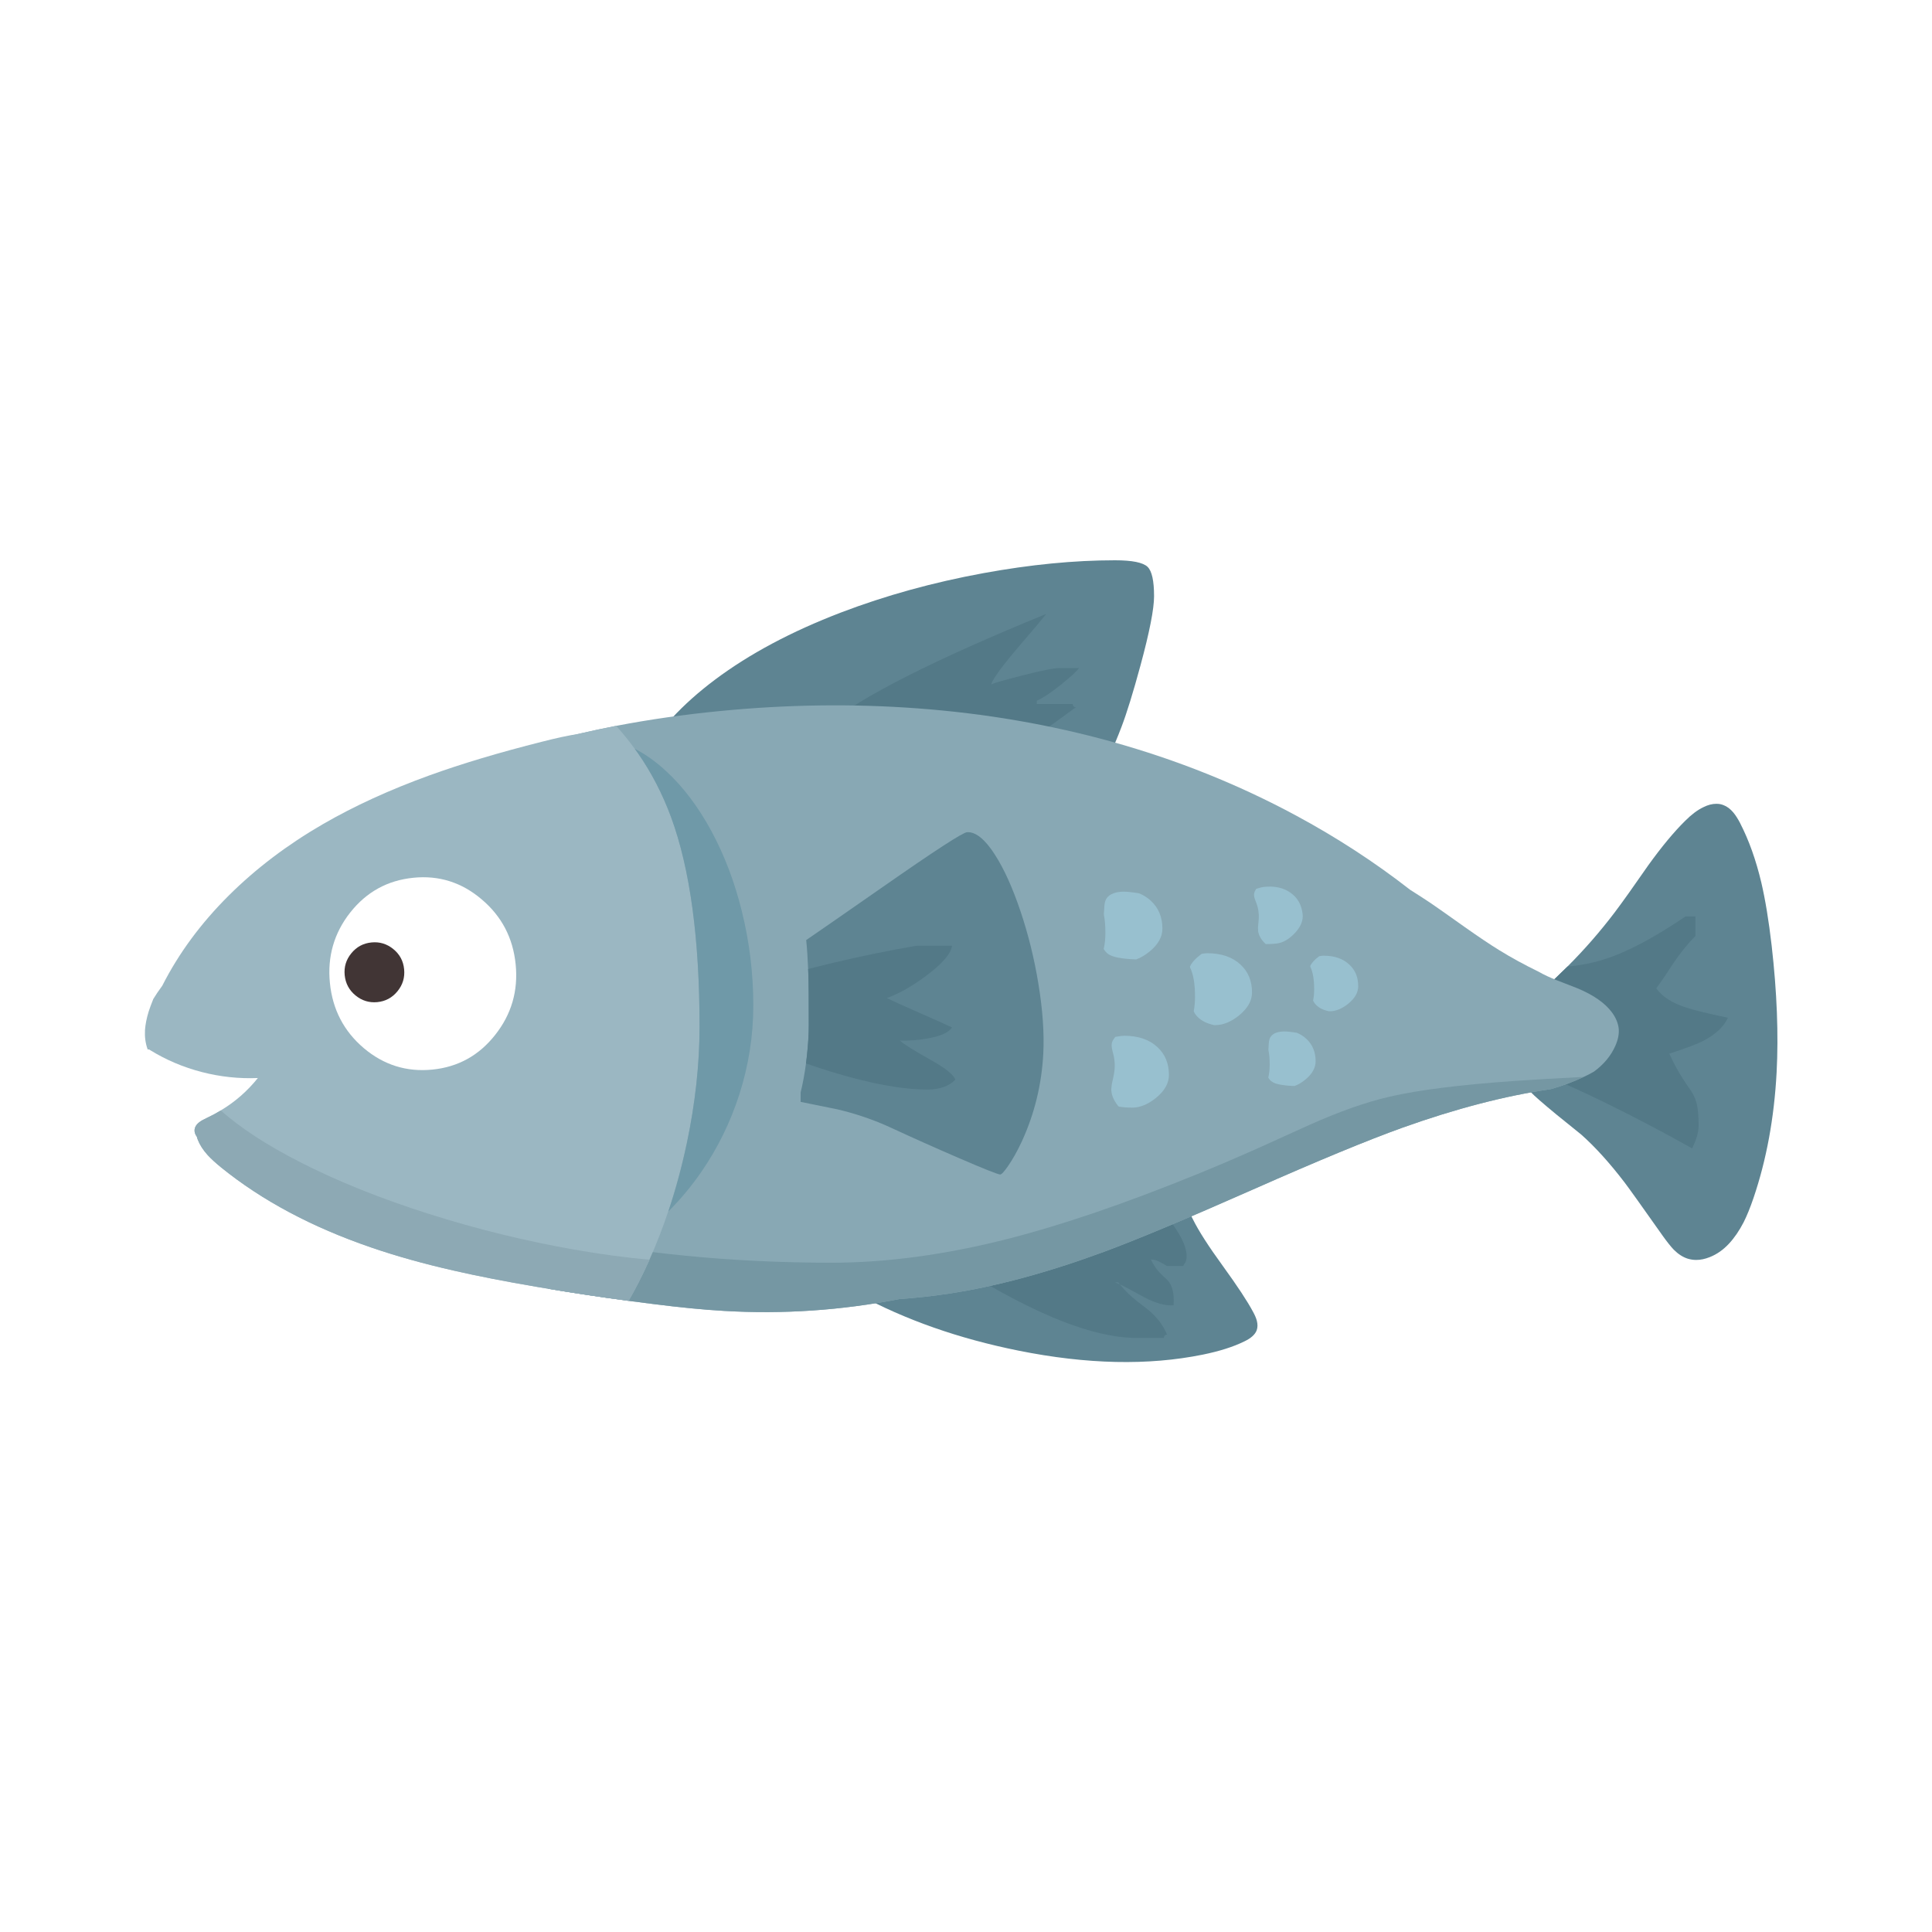 <svg fill="none" height="200" viewBox="0 0 200 200" width="200" xmlns="http://www.w3.org/2000/svg"><path d="m0 0h200v200h-200z" fill="#fff"/><path d="m118.803 58.685c-.472-.457-1.6-.685-3.382-.685-4.223 0-8.755.443-13.6 1.328-5.228.959-10.147 2.317-14.756 4.076-5.137 1.966-9.489 4.288-13.054 6.96-3.38 2.533-5.929 5.29-7.649 8.278 4.894.07 13.14.364 24.74.887 5.824.265 9.725.432 11.705.499 2.93.098 4.537.095 4.815-.009-.067-.019-.151-.03-.252-.035h.294c1.632-.007 2.884-.067 3.752-.176 1.007-.13 1.785-.364 2.336-.701.516-.311.956-.789 1.315-1.437.231-.422.574-1.228 1.028-2.419.551-1.444 1.208-3.57 1.972-6.384.933-3.445 1.401-5.827 1.401-7.145 0-1.595-.223-2.607-.667-3.036z" fill="#5e8492"/><path d="m111.081 73.049-.042-.17h-3.711v-.339c.646-.288 1.498-.857 2.556-1.708.933-.75 1.544-1.307 1.828-1.674h-2.023c-.59 0-1.88.255-3.87.768-1.804.462-2.876.768-3.214.922.197-.62 1.216-2.001 3.054-4.144 1.315-1.53 2.199-2.581 2.655-3.155-11.454 4.675-19.05 8.513-22.784 11.517 2.204.339 4.868.85 7.994 1.53.389.084 2.452.55 6.19 1.395 1.873.422 2.949.634 3.229.634.535 0 2.061-.88 4.579-2.637 1.271-.891 2.556-1.815 3.855-2.774-.141 0-.239-.056-.294-.169z" fill="#537987"/><path d="m129.714 135.799c-.567-1.07-1.613-2.658-3.137-4.761-1.467-2.017-2.493-3.616-3.076-4.793-.355-.715-.605-1.187-.75-1.412-.327-.501-.695-.859-1.105-1.075-.298-.153-.657-.248-1.078-.288-.253-.023-.639-.025-1.156-.009l-21.089.854c-1.322.056-2.285.114-2.891.17-1.067.09-2.019.232-2.85.422-2.13.479-3.831 1.338-5.102 2.57-.556.541-.968 1.131-1.232 1.767-.292.722-.35 1.404-.169 2.045.162.576.525 1.107 1.088 1.597.394.344.956.713 1.685 1.107 4.868 2.638 10.399 4.581 16.593 5.827 7.061 1.421 13.413 1.558 19.057.413 1.743-.355 3.178-.812 4.308-1.369.697-.332 1.125-.72 1.283-1.159.102-.287.106-.61.016-.972-.067-.265-.199-.578-.396-.938m50.441-50.556c-.248-.474-.486-.847-.718-1.124-.31-.371-.648-.629-1.021-.768-.236-.095-.484-.142-.743-.135-.417-.005-.861.109-1.333.346-.614.292-1.239.761-1.88 1.404-1.158 1.14-2.431 2.672-3.82 4.599-1.523 2.198-2.687 3.83-3.491 4.896-1.507 1.985-3.134 3.851-4.882 5.596-.405.4-.815.799-1.232 1.194-.516.489-.97.884-1.356 1.184-.516.399-1.014.715-1.493.947-.287.123-.503.22-.648.288-.248.106-.452.213-.616.32-.315.202-.588.448-.817.736-.45.564-.7 1.251-.75 2.064-.012.113-.014.232-.01.355.005.84.206 1.68.6 2.518.079.175.167.351.261.525.681 1.235 1.737 2.475 3.172 3.721.928.813 2.364 1.992 4.308 3.543 1.449 1.286 2.954 2.948 4.512 4.988.437.576 1.755 2.417 3.947 5.523.449.627.824 1.093 1.12 1.405.468.468.954.78 1.459.937.28.084.569.128.868.128.444 0 .907-.095 1.391-.288.743-.292 1.408-.759 1.998-1.395.563-.604 1.067-1.342 1.519-2.215.342-.682.683-1.518 1.021-2.511 1.342-3.947 2.141-8.278 2.393-12.996.209-3.946.037-8.329-.514-13.148-.298-2.57-.655-4.747-1.072-6.528-.55-2.317-1.275-4.353-2.176-6.105z" fill="#5e8492"/><path d="m120.826 125.992c-.535-.671-1.06-1.235-1.576-1.69-.524-.458-.901-.685-1.13-.685-.658 0-4.774 1.13-12.346 3.391-3.868 1.175-6.827 2.071-8.88 2.688 4.042 2.607 7.531 4.595 10.473 5.962 4.262 1.989 7.845 2.936 10.751 2.841h2.361l.042-.169c.055-.114.155-.17.294-.17-.433-1.042-1.151-1.95-2.151-2.723-.776-.596-1.229-.951-1.357-1.065-.495-.423-.956-.894-1.382-1.412-.183-.083-.352-.153-.507-.211h.338c.056.07.111.142.169.211.301.135.637.304 1.012.509.338.185.843.462 1.519.829 1.22.631 2.231.905 3.034.819.084-1.207-.129-2.075-.641-2.605-.342-.311-.613-.568-.81-.777-.35-.379-.653-.829-.91-1.354.28 0 .563.07.843.212.169.083.449.239.843.464h1.685c0-.067.055-.172.169-.314.113-.141.169-.373.169-.701 0-1.03-.672-2.381-2.017-4.05z" fill="#537987"/><path d="m175.502 96.895v-2.029h-1.012c-3.283 2.226-6.086 3.707-8.408 4.439-1.208.383-2.479.634-3.81.752-.406.399-.815.798-1.232 1.193-.516.49-.97.885-1.357 1.184-.516.399-1.013.715-1.493.947-.287.123-.502.221-.648.288-.248.107-.451.214-.616.32-.314.202-.588.448-.817.736-.449.564-.699 1.251-.75 2.064-.011.114-.014.232-.009.355.005.841.206 1.681.599 2.519.079.174.167.35.262.525 1.972.355 5.324 1.69 10.052 4.009 3.085 1.515 6.053 3.078 8.903 4.684.449-.903.674-1.69.674-2.368 0-.942-.063-1.676-.186-2.207-.101-.439-.287-.878-.555-1.312-.378-.541-.692-1.012-.945-1.411-.472-.734-.921-1.57-1.349-2.512 1.585-.508 2.704-.922 3.356-1.242 1.371-.683 2.276-1.509 2.716-2.477-1.968-.406-3.389-.75-4.267-1.031-1.488-.473-2.542-1.144-3.153-2.012.449-.604 1.058-1.493 1.822-2.672.72-1.061 1.461-1.973 2.227-2.739z" fill="#537987"/><path d="m148.179 93.538c-.544-.367-1.284-.847-2.217-1.437-3.651-2.848-7.589-5.409-11.814-7.686-5.963-3.213-12.299-5.752-19.005-7.619-6.443-1.792-13.163-2.948-20.161-3.466-6.683-.497-13.51-.404-20.483.279-3.702.36-7.271.871-10.709 1.53-2.41.467-4.757 1.008-7.04 1.623v56.651c2.766.465 5.544.882 8.332 1.251.808.11 1.618.214 2.428.314 2.873.367 5.354.608 7.445.726 6.095.358 12.142-.053 18.138-1.225 1.769-.123 3.489-.311 5.16-.567 4.868-.738 10.206-2.179 16.012-4.32 3.35-1.235 8.501-3.387 15.448-6.46 6.723-2.976 11.878-5.107 15.464-6.393 5.516-1.971 10.632-3.301 15.346-3.991h.016c1.259-.36 2.394-.782 3.408-1.267.372-.172.726-.356 1.062-.551 1.019-.747 1.755-1.634 2.209-2.662.28-.632.398-1.214.354-1.751-.056-.575-.287-1.142-.692-1.699-.725-.982-1.92-1.818-3.584-2.512-.917-.355-1.604-.622-2.065-.803-.785-.309-1.431-.61-1.94-.905-1.505-.734-2.87-1.481-4.097-2.24-.933-.576-2.112-1.365-3.533-2.368-1.905-1.353-3.067-2.171-3.482-2.451z" fill="#88a8b4"/><path d="m130.564 118.709c-2.275 1.022-4.514 1.978-6.711 2.874-7.419 3.016-13.926 5.237-19.519 6.663-6.471 1.646-12.557 2.47-18.256 2.47-10.262 0-20.036-.952-29.326-2.858v5.555c2.766.464 5.544.882 8.332 1.251.808.109 1.618.214 2.428.314 2.873.367 5.354.608 7.445.726 6.095.358 12.142-.053 18.138-1.225 1.769-.123 3.489-.311 5.16-.567 4.868-.738 10.206-2.18 16.012-4.32 3.35-1.235 8.501-3.387 15.448-6.46 6.723-2.976 11.878-5.107 15.464-6.394 5.516-1.97 10.632-3.301 15.346-3.99h.016c1.259-.36 2.394-.782 3.407-1.268-2.893.147-5.301.288-7.218.423-5.576.39-9.868.931-12.875 1.623-2.429.557-5.216 1.541-8.364 2.95-2.024.924-3.665 1.669-4.924 2.233z" fill="#7597a3"/><path d="m140.6 102.07c0-.913-.305-1.651-.919-2.215-.645-.615-1.534-.922-2.664-.922-.102 0-.248.016-.438.051-.023.012-.041.023-.058.035-.449.339-.745.666-.884.982 0 .028.002.056.009.084.264.541.396 1.314.396 2.317 0 .429-.037.819-.109 1.174.084.202.223.386.413.55.201.182.449.321.743.423.157.056.314.102.472.135h.109c.618 0 1.25-.26 1.898-.778.692-.557 1.037-1.17 1.037-1.834m-15.633-3.392c-.129 0-.317.019-.565.058-.027.016-.053.035-.076.051-.579.434-.961.857-1.146 1.268.005.035.012.07.016.109.338.699.507 1.697.507 2.992 0 .558-.044 1.066-.134 1.523.106.26.285.497.53.711.264.232.586.413.961.55.201.074.407.132.616.176h.134c.803 0 1.623-.334 2.454-1.005.893-.727 1.34-1.518 1.34-2.377 0-1.184-.394-2.143-1.181-2.874-.838-.789-1.99-1.184-3.456-1.184m7.158 8.218c-.292.107-.5.267-.625.483-.09.153-.144.364-.16.634-.023.366-.037.587-.041.659.09.434.134.942.134 1.523 0 .501-.049.951-.144 1.353.095.174.213.311.354.406.186.142.464.246.836.314.428.083.919.134 1.475.153h.051c.366-.13.734-.346 1.104-.65.72-.587 1.079-1.224 1.079-1.911 0-.951-.317-1.724-.954-2.316-.287-.272-.618-.483-.995-.634-.123-.023-.255-.042-.396-.058-.371-.051-.66-.077-.868-.077-.327 0-.609.042-.852.128m-2.074-14.89c-.012.016-.026.03-.042.042-.095.153-.155.29-.176.413-.035.146-.021.318.042.515.034.118.094.288.185.508.192.501.273 1.035.245 1.597-.011.163-.035.42-.067.768-.005.04-.012.079-.016.118.011.13.016.255.016.381.005.095.023.181.051.253.051.214.162.443.338.685.13.169.264.316.405.439.37.005.745-.014 1.121-.058.641-.079 1.259-.429 1.854-1.049.641-.666.919-1.339.835-2.022-.113-.943-.516-1.662-1.215-2.163-.748-.552-1.706-.759-2.875-.618-.146.023-.38.084-.699.186m-14.596 15.33c-.014.019-.028.035-.042.051-.141.17-.236.328-.287.474-.062.181-.069.397-.025.65.023.146.074.367.153.659.162.655.183 1.321.057 2.004-.034.209-.101.524-.201.947-.009.048-.018.097-.025.144-.012.164-.028.322-.051.473 0 .119.009.228.025.33.035.264.141.562.32.887.134.239.28.438.437.601.454.067.917.102 1.391.102.804 0 1.623-.334 2.454-1.005.894-.727 1.341-1.518 1.341-2.377 0-1.184-.394-2.143-1.181-2.874-.838-.789-1.991-1.184-3.456-1.184-.183 0-.489.039-.91.118zm-.945-14.281c-.113.193-.175.457-.194.794-.028.45-.044.722-.051.812.107.541.16 1.172.16 1.894 0 .62-.058 1.179-.176 1.674.123.214.271.383.437.508.237.174.581.304 1.038.39.534.102 1.143.163 1.828.186h.068c.449-.163.905-.432 1.365-.803.894-.727 1.341-1.518 1.341-2.377 0-1.184-.394-2.143-1.181-2.874-.354-.332-.764-.594-1.231-.787-.158-.028-.325-.053-.498-.077-.461-.063-.822-.093-1.079-.093-.398 0-.75.053-1.053.16-.359.13-.618.327-.776.592z" fill="#98c0cf"/><path d="m102.986 88.464c-1.023-1.59-1.979-2.361-2.866-2.317-.433.016-3.343 1.906-8.727 5.664-4.345 3.027-6.991 4.861-7.936 5.504.093.929.16 1.929.201 3.001.007.107.014.214.016.321.039 1.06.056 2.883.051 5.471 0 .991-.069 2.108-.211 3.348-.025.211-.051.42-.076.626-.148 1.103-.333 2.104-.556 3.002v.982c.614.13 1.889.39 3.829.778 1.956.462 3.806 1.1 5.549 1.91 2.215 1.026 4.53 2.061 6.947 3.104 2.66 1.149 4.104 1.725 4.334 1.725.141 0 .416-.3.826-.896.484-.699.956-1.544 1.417-2.538 1.31-2.853 2.048-5.88 2.217-9.081.107-2.115-.062-4.525-.507-7.229-.421-2.581-1.037-5.079-1.847-7.491-.826-2.458-1.715-4.42-2.664-5.885z" fill="#5e8492"/><path d="m83.656 100.319c.007.107.014.214.016.321.039 1.06.056 2.883.051 5.471 0 .991-.07 2.108-.211 3.348-.025.211-.051.42-.076.626.847.304 1.755.604 2.725.896 3.968 1.208 7.258 1.809 9.866 1.809 1.236 0 2.192-.339 2.866-1.015-.157-.508-.993-1.184-2.505-2.029-1.799-1.009-2.875-1.685-3.229-2.028.94.034 1.903-.04 2.891-.221 1.338-.237 2.174-.615 2.505-1.133-.461-.225-1.59-.733-3.389-1.523-1.736-.761-2.857-1.267-3.357-1.523 1.271-.457 2.641-1.237 4.116-2.342 1.637-1.223 2.512-2.247 2.63-3.069h-3.711c-2.778.478-5.591 1.054-8.44 1.725-1.1.262-2.016.49-2.748.685z" fill="#537987"/><path d="m71.084 118.424c.889-4.206 1.333-8.252 1.333-12.143 0-9.121-.984-16.355-2.952-21.698-.889-2.4-2.023-4.596-3.408-6.586-.113-.163-.232-.327-.354-.49-.569-.785-1.208-1.574-1.914-2.368-1.331.26-2.644.538-3.938.838-1.021.158-2.266.425-3.736.803-4.435 1.117-8.325 2.28-11.67 3.491-4.097 1.483-7.778 3.169-11.038 5.056-3.683 2.136-6.917 4.589-9.704 7.357-2.903 2.883-5.204 6.003-6.905 9.36-.359.483-.667.94-.928 1.37-.206.515-.368.949-.481 1.302-.213.694-.34 1.337-.38 1.927-.039.694.049 1.344.262 1.952.005.012.007.024.009.035.056.014.109.019.16.009.028.021.056.042.083.058 1.665 1.027 3.454 1.788 5.371 2.282 1.917.495 3.85.701 5.801.618-1.088 1.356-2.37 2.475-3.845 3.357-.447.274-.912.524-1.401.752-.377.174-.655.332-.836.473-.275.214-.433.46-.472.736-.032.253.046.511.236.769.021.092.051.19.093.294.208.537.546 1.064 1.012 1.581.338.372.806.804 1.407 1.293 4.223 3.422 9.401 6.185 15.54 8.288 2.574.884 5.41 1.68 8.507 2.384 2.472.569 5.368 1.135 8.686 1.699 3.139.539 6.29 1.017 9.452 1.437.718-1.247 1.398-2.577 2.039-3.99.039-.089.079-.175.118-.263.72-1.611 1.371-3.28 1.947-5.005.75-2.231 1.384-4.559 1.898-6.985z" fill="#9bb7c2"/><path d="m76.802 94.358c-.748-3.043-1.808-5.831-3.178-8.362-1.361-2.502-2.921-4.564-4.681-6.182-1.051-.973-2.13-1.741-3.239-2.308.123.163.241.327.354.49 1.382 1.989 2.519 4.186 3.408 6.586 1.968 5.344 2.952 12.577 2.952 21.698 0 3.89-.445 7.937-1.333 12.143-.514 2.424-1.146 4.752-1.898 6.985 1.234-1.223 2.368-2.584 3.408-4.083 1.692-2.459 3.002-5.121 3.929-7.991.972-3.022 1.458-6.105 1.458-9.25 0-3.308-.394-6.551-1.181-9.725z" fill="#6f99a8"/><path d="m22.855 114.956c-.447.274-.912.525-1.401.752-.377.174-.655.332-.836.474-.276.213-.433.459-.472.736-.032.253.046.51.236.768.021.093.051.19.093.295.208.536.546 1.063 1.012 1.581.338.371.806.803 1.407 1.293 4.223 3.421 9.401 6.184 15.54 8.287 2.574.885 5.41 1.681 8.508 2.384 2.472.569 5.368 1.135 8.686 1.699 3.139.539 6.29 1.017 9.452 1.437.718-1.246 1.398-2.576 2.039-3.99.039-.088.079-.174.118-.262-2.479-.226-5.086-.578-7.824-1.057-5.058-.891-10.059-2.119-15.001-3.686-5.042-1.602-9.505-3.396-13.39-5.386-3.408-1.743-6.132-3.519-8.172-5.327z" fill="#8da9b4"/><path d="m42.787 90.867c-2.669.267-4.843 1.462-6.526 3.589-1.678 2.126-2.382 4.561-2.109 7.303.273 2.739 1.44 4.986 3.505 6.741 2.067 1.748 4.436 2.489 7.102 2.224 2.655-.265 4.82-1.458 6.493-3.582 1.692-2.131 2.403-4.566 2.13-7.305-.273-2.742-1.447-4.989-3.526-6.741-2.06-1.753-4.417-2.498-7.072-2.231z" fill="#fff"/><path d="m40.717 98.249c-.664-.543-1.421-.773-2.266-.687-.847.084-1.54.457-2.081 1.121-.542.659-.771 1.413-.688 2.263.086.857.458 1.555 1.12 2.099.662.545 1.417.777 2.262.694.847-.084 1.542-.46 2.086-1.128.542-.664.771-1.423.685-2.28-.083-.85-.456-1.544-1.118-2.082z" fill="#413535"/></svg>